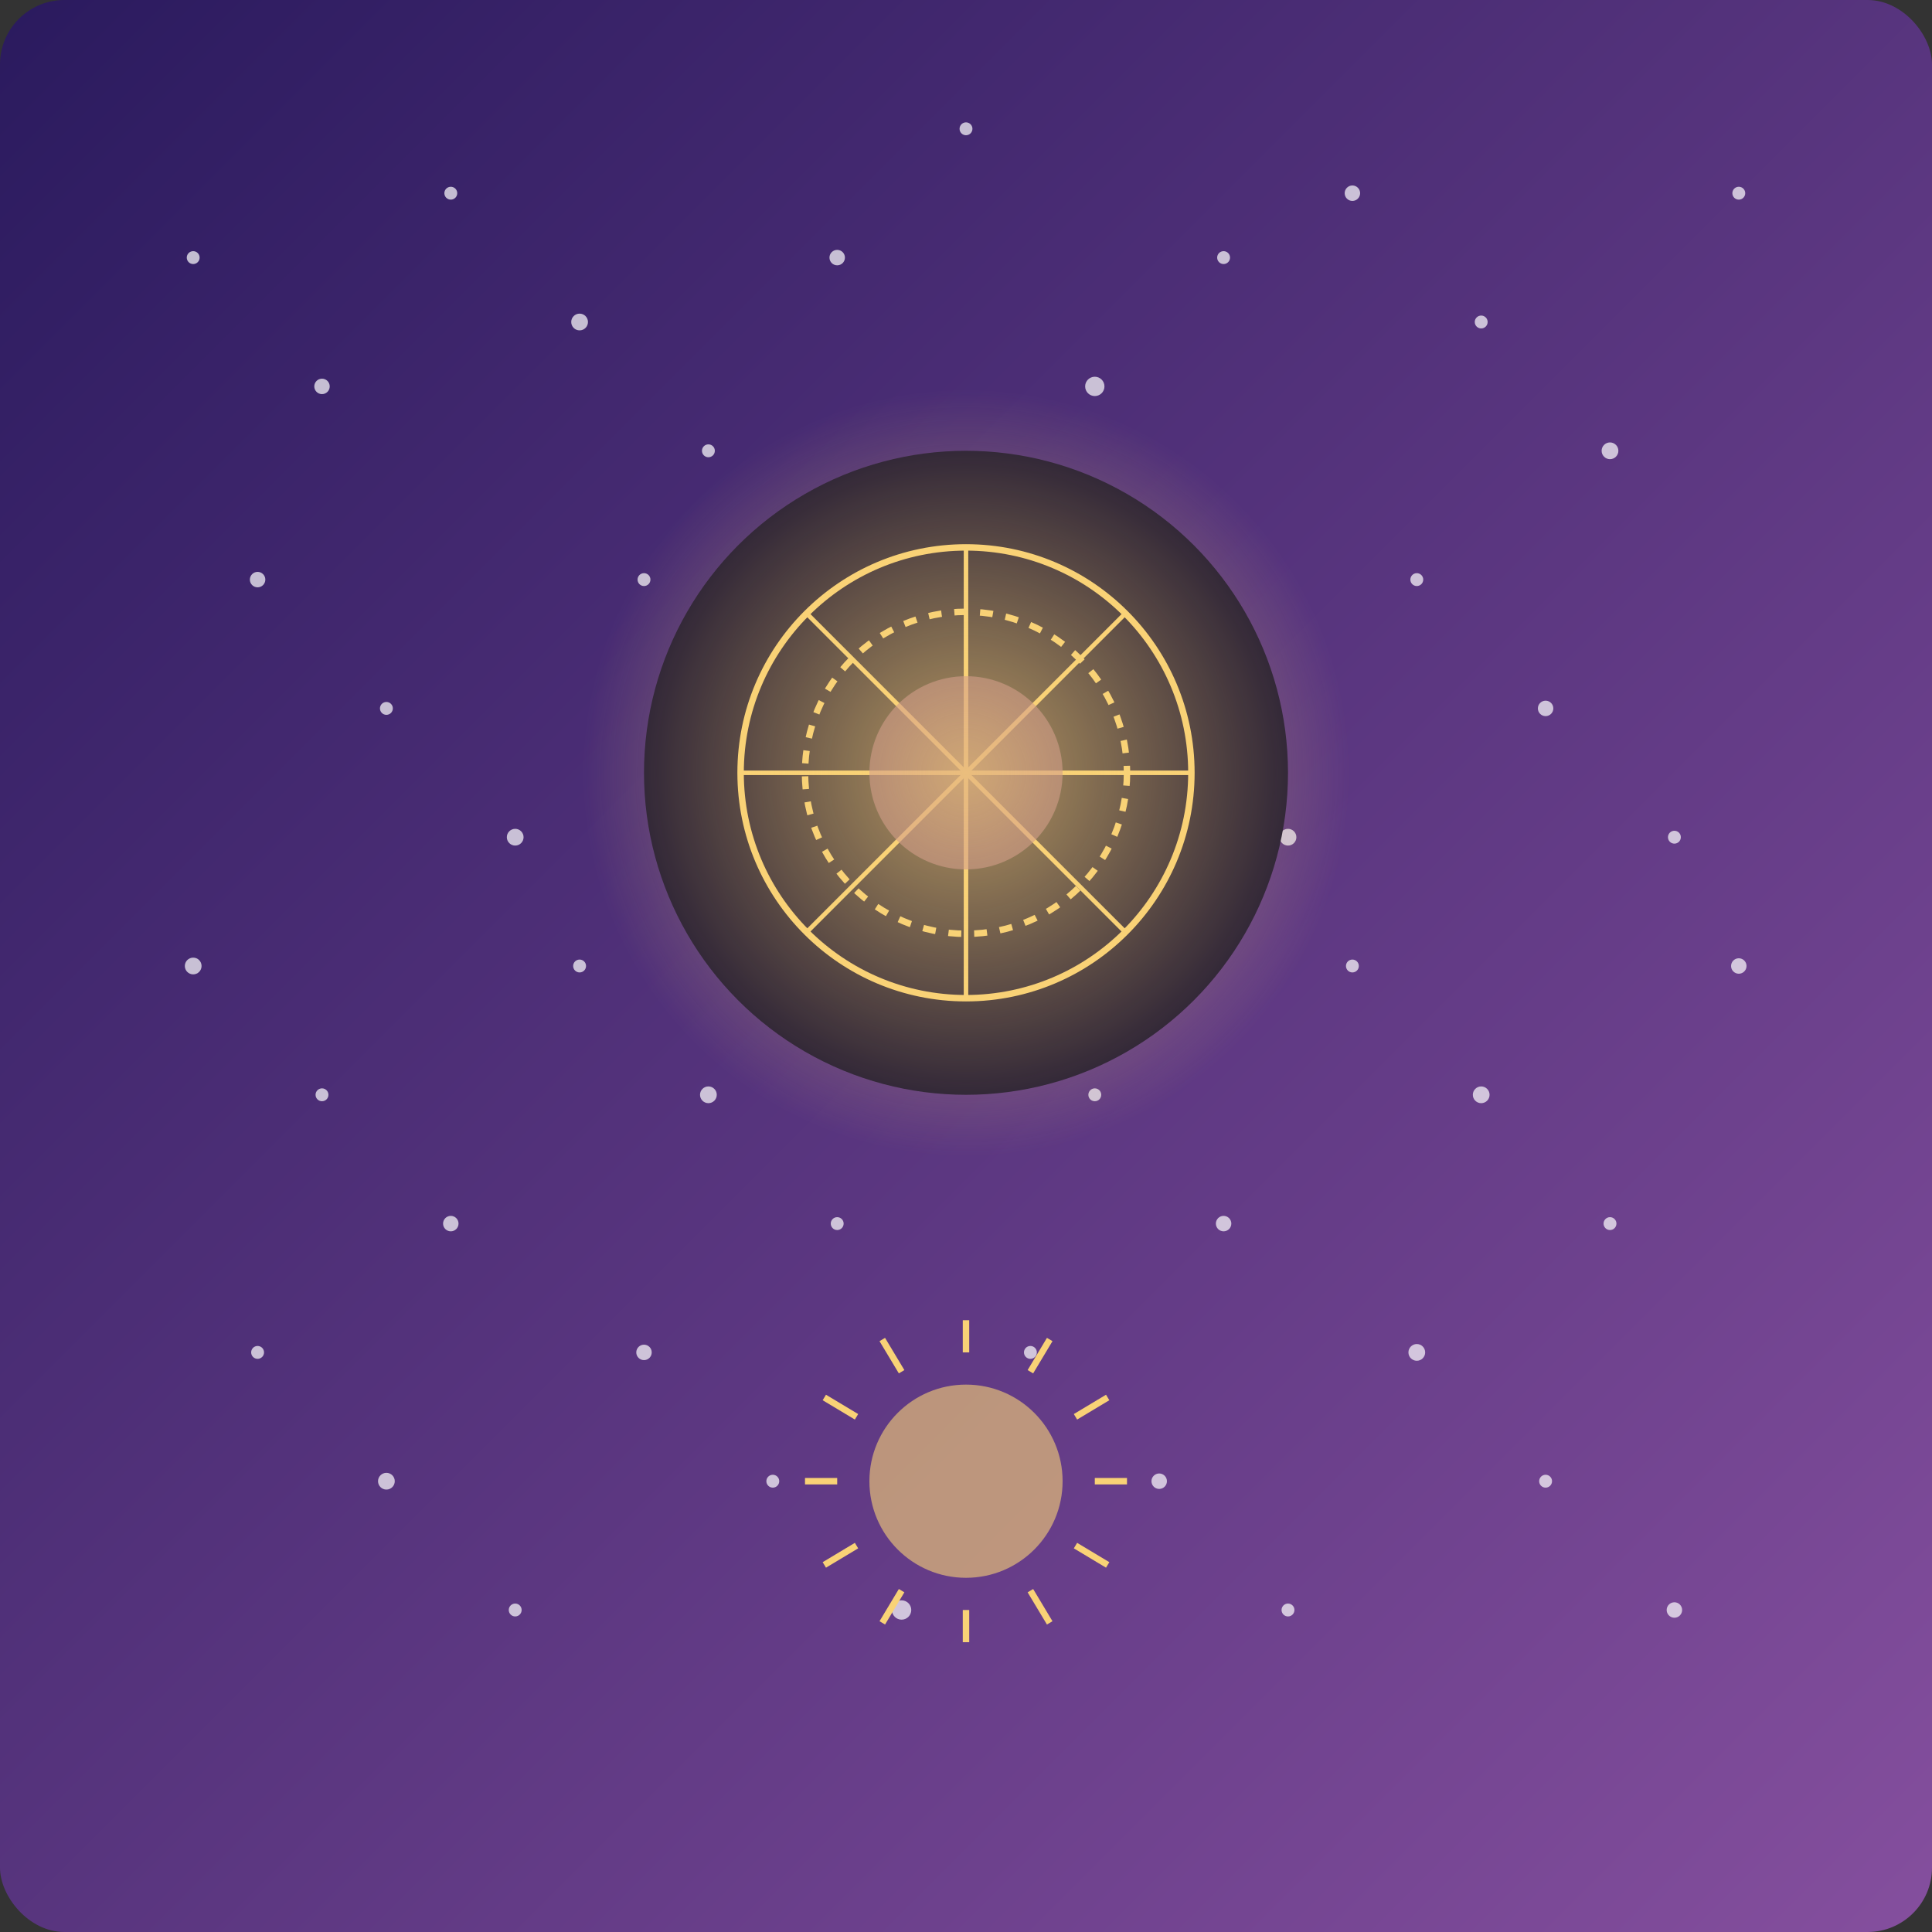 <?xml version="1.0" encoding="UTF-8"?>
<svg width="300" height="300" viewBox="0 0 300 300" xmlns="http://www.w3.org/2000/svg">
  <rect x="0" y="0" width="300" height="300" fill="#333333" stroke="none"/>
  <defs>
    <linearGradient id="bgGradient" x1="0%" y1="0%" x2="100%" y2="100%">
      <stop offset="0%" stop-color="#2a1a5e" />
      <stop offset="100%" stop-color="#854f9e" />
    </linearGradient>
    <radialGradient id="orbGlow" cx="50%" cy="50%" r="50%" fx="50%" fy="50%">
      <stop offset="0%" stop-color="#f9d276" stop-opacity="0.7"/>
      <stop offset="100%" stop-color="#f9d276" stop-opacity="0"/>
    </radialGradient>
    <filter id="glow" x="-20%" y="-20%" width="140%" height="140%">
      <feGaussianBlur stdDeviation="3" result="blur"/>
      <feComposite in="SourceGraphic" in2="blur" operator="over"/>
    </filter>
  </defs>
  
  <!-- Background -->
  <rect width="300" height="300" fill="url(#bgGradient)" rx="10" ry="10" />
  
  <!-- Stars -->
  <g fill="#FFFFFF" opacity="0.7">
    <circle cx="30" cy="40" r="1"/>
    <circle cx="50" cy="60" r="1.2"/>
    <circle cx="70" cy="30" r="1"/>
    <circle cx="90" cy="50" r="1.3"/>
    <circle cx="110" cy="70" r="1"/>
    <circle cx="130" cy="40" r="1.2"/>
    <circle cx="150" cy="20" r="1"/>
    <circle cx="170" cy="60" r="1.5"/>
    <circle cx="190" cy="40" r="1"/>
    <circle cx="210" cy="30" r="1.2"/>
    <circle cx="230" cy="50" r="1"/>
    <circle cx="250" cy="70" r="1.3"/>
    <circle cx="270" cy="30" r="1"/>
    <circle cx="40" cy="90" r="1.2"/>
    <circle cx="60" cy="110" r="1"/>
    <circle cx="80" cy="130" r="1.3"/>
    <circle cx="100" cy="90" r="1"/>
    <circle cx="120" cy="110" r="1.5"/>
    <circle cx="140" cy="130" r="1"/>
    <circle cx="160" cy="90" r="1.2"/>
    <circle cx="180" cy="110" r="1"/>
    <circle cx="200" cy="130" r="1.3"/>
    <circle cx="220" cy="90" r="1"/>
    <circle cx="240" cy="110" r="1.2"/>
    <circle cx="260" cy="130" r="1"/>
    <circle cx="30" cy="150" r="1.3"/>
    <circle cx="50" cy="170" r="1"/>
    <circle cx="70" cy="190" r="1.2"/>
    <circle cx="90" cy="150" r="1"/>
    <circle cx="110" cy="170" r="1.3"/>
    <circle cx="130" cy="190" r="1"/>
    <circle cx="150" cy="150" r="1.5"/>
    <circle cx="170" cy="170" r="1"/>
    <circle cx="190" cy="190" r="1.2"/>
    <circle cx="210" cy="150" r="1"/>
    <circle cx="230" cy="170" r="1.3"/>
    <circle cx="250" cy="190" r="1"/>
    <circle cx="270" cy="150" r="1.2"/>
    <circle cx="40" cy="210" r="1"/>
    <circle cx="60" cy="230" r="1.3"/>
    <circle cx="80" cy="250" r="1"/>
    <circle cx="100" cy="210" r="1.2"/>
    <circle cx="120" cy="230" r="1"/>
    <circle cx="140" cy="250" r="1.5"/>
    <circle cx="160" cy="210" r="1"/>
    <circle cx="180" cy="230" r="1.2"/>
    <circle cx="200" cy="250" r="1"/>
    <circle cx="220" cy="210" r="1.3"/>
    <circle cx="240" cy="230" r="1"/>
    <circle cx="260" cy="250" r="1.2"/>
  </g>
  
  <!-- Silhouette with Astrological Elements -->
  <g>
    <!-- Person Silhouette -->
    <circle cx="150" cy="120" r="50" fill="#1a1330" />
    
    <!-- Astrological Chart/Symbol -->
    <g transform="translate(150, 120)">
      <circle cx="0" cy="0" r="35" fill="none" stroke="#f9d276" stroke-width="1" />
      <circle cx="0" cy="0" r="25" fill="none" stroke="#f9d276" stroke-width="1" stroke-dasharray="2,2" />
      <line x1="-35" y1="0" x2="35" y2="0" stroke="#f9d276" stroke-width="0.7" />
      <line x1="0" y1="-35" x2="0" y2="35" stroke="#f9d276" stroke-width="0.7" />
      <line x1="-25" y1="-25" x2="25" y2="25" stroke="#f9d276" stroke-width="0.7" />
      <line x1="25" y1="-25" x2="-25" y2="25" stroke="#f9d276" stroke-width="0.7" />
      <circle cx="0" cy="0" r="15" fill="#a9639e" opacity="0.6" />
    </g>
    <circle cx="150" cy="120" r="60" fill="url(#orbGlow)" />
  </g>
  
  <!-- Decorative Elements -->
  <g transform="translate(150, 230)">
    <!-- Sun Symbol -->
    <circle cx="0" cy="0" r="15" fill="#f9d276" opacity="0.6" />
    <g stroke="#f9d276" stroke-width="1">
      <line x1="0" y1="-20" x2="0" y2="-25" />
      <line x1="10" y1="-17" x2="13" y2="-22" />
      <line x1="17" y1="-10" x2="22" y2="-13" />
      <line x1="20" y1="0" x2="25" y2="0" />
      <line x1="17" y1="10" x2="22" y2="13" />
      <line x1="10" y1="17" x2="13" y2="22" />
      <line x1="0" y1="20" x2="0" y2="25" />
      <line x1="-10" y1="17" x2="-13" y2="22" />
      <line x1="-17" y1="10" x2="-22" y2="13" />
      <line x1="-20" y1="0" x2="-25" y2="0" />
      <line x1="-17" y1="-10" x2="-22" y2="-13" />
      <line x1="-10" y1="-17" x2="-13" y2="-22" />
    </g>
  </g>
</svg>